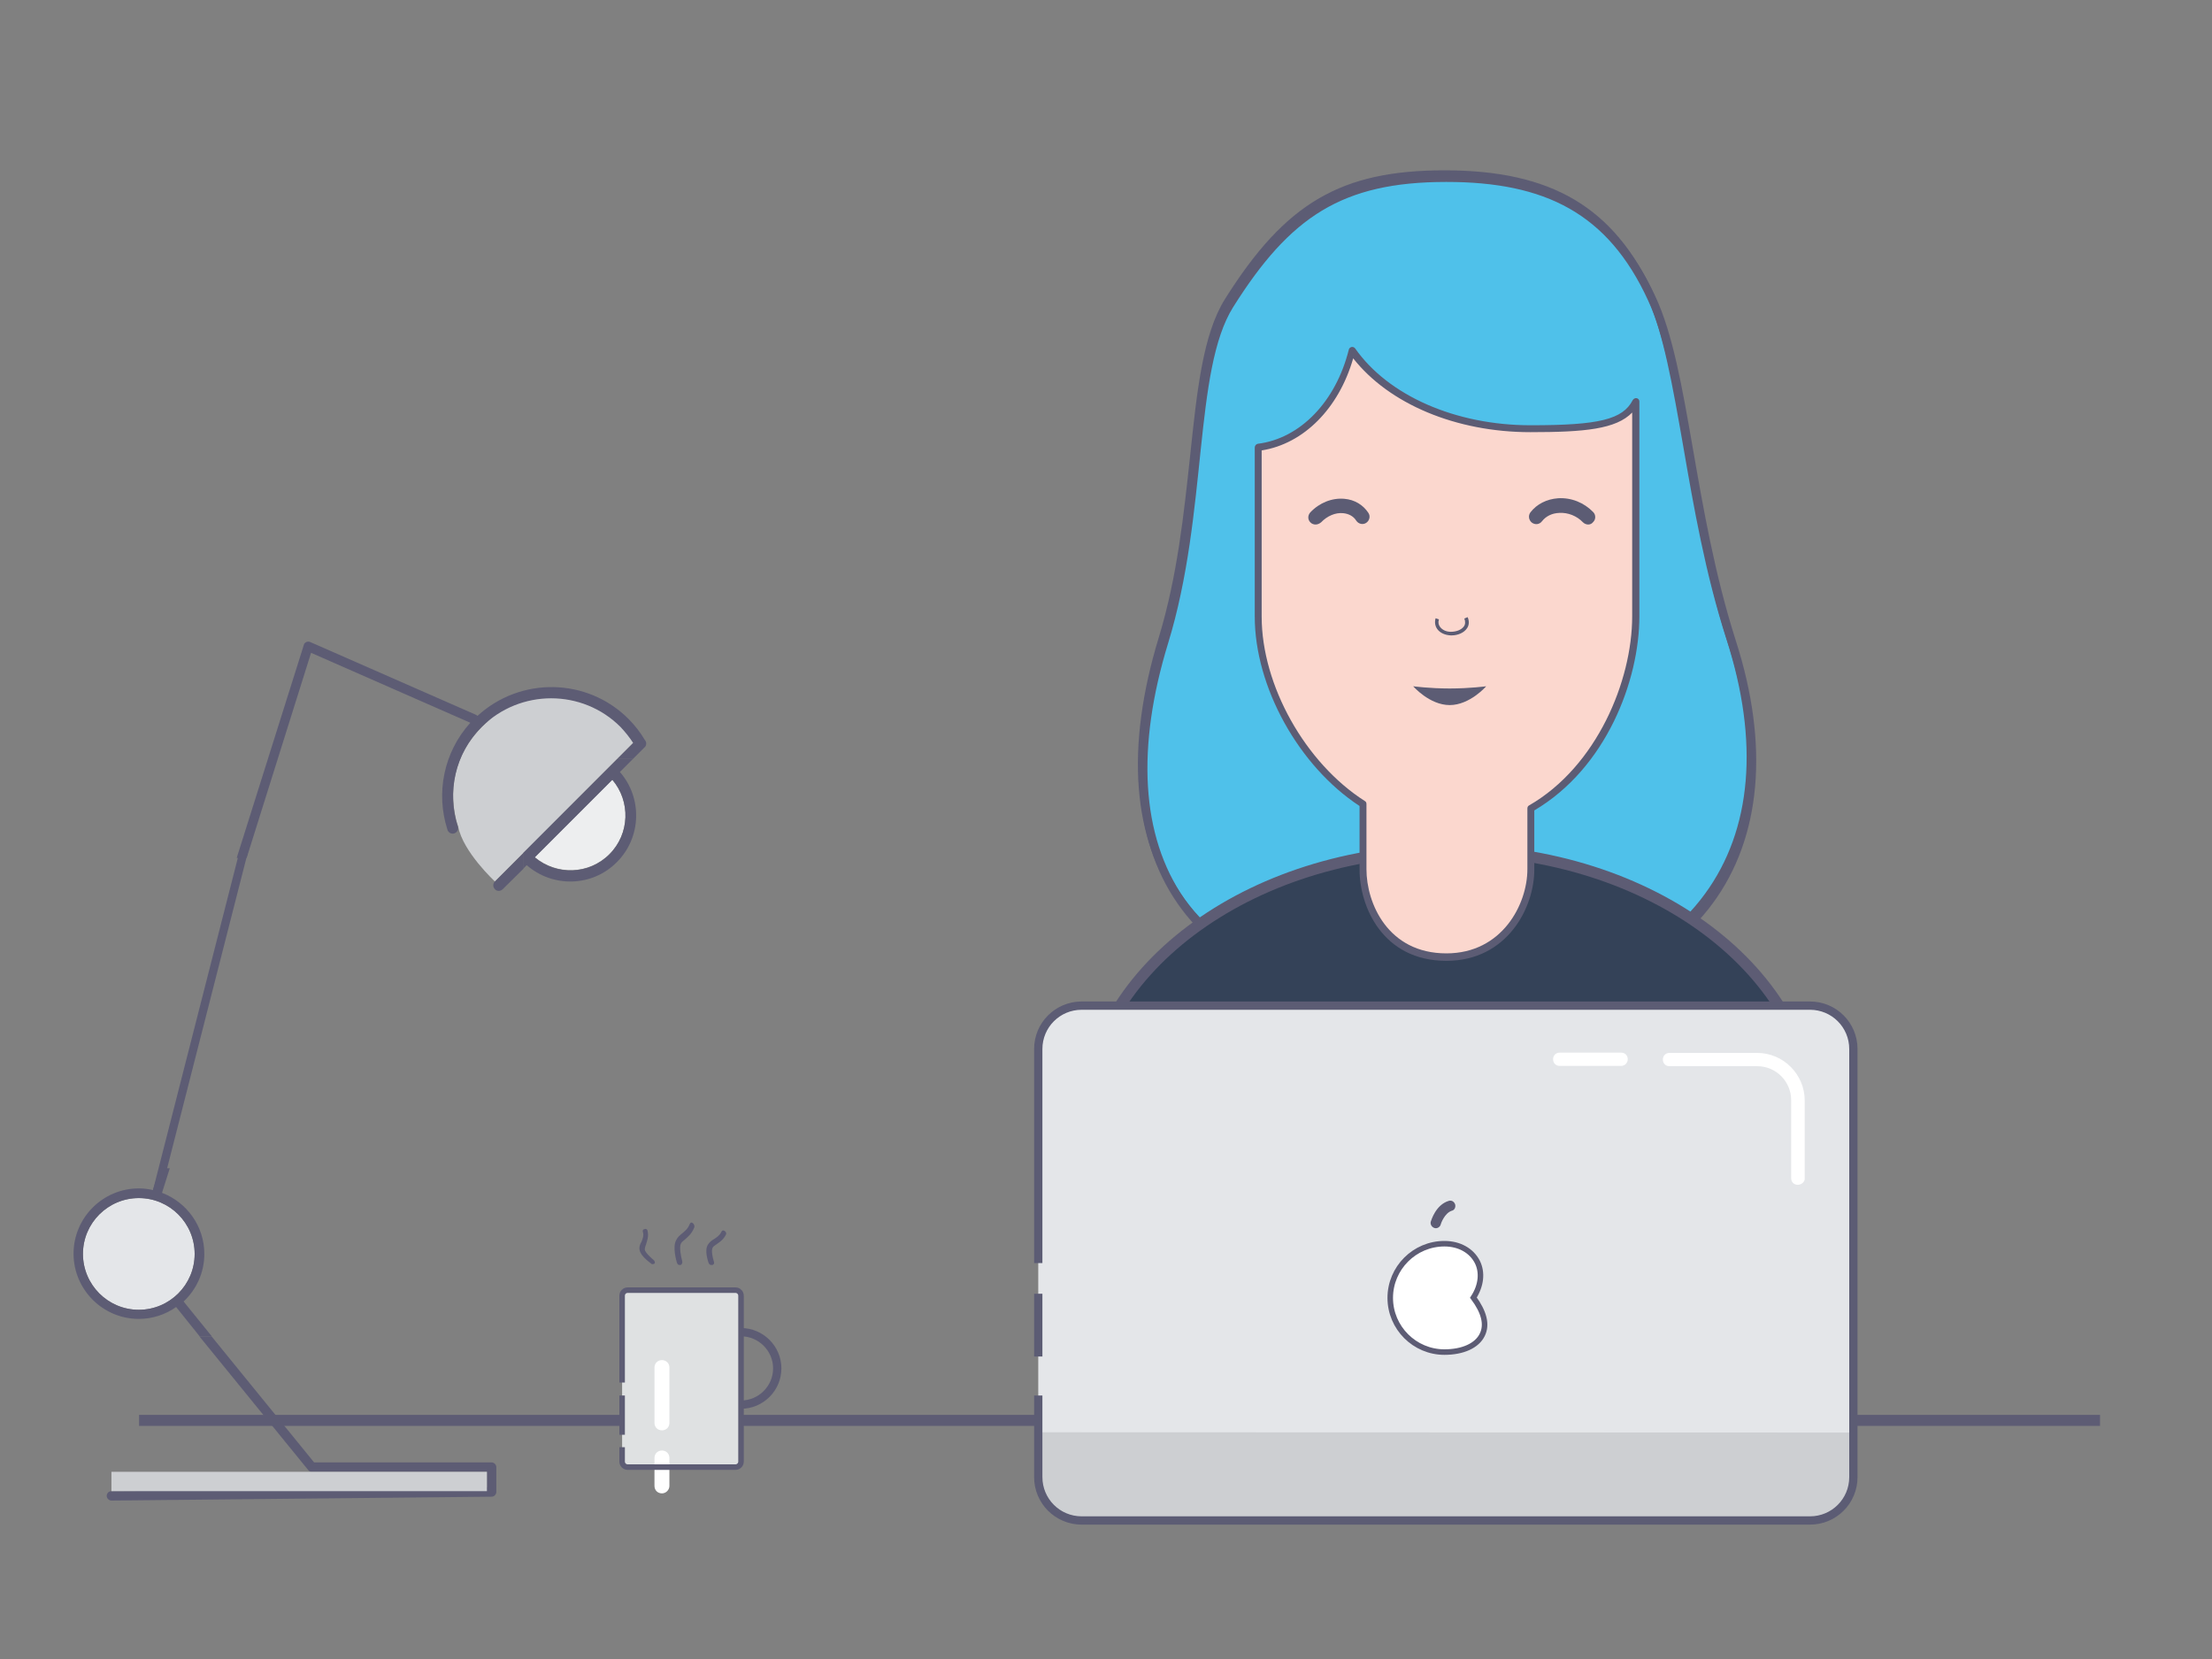 <?xml version="1.0" encoding="utf-8"?>
<!-- Generator: Adobe Illustrator 25.2.0, SVG Export Plug-In . SVG Version: 6.00 Build 0)  -->
<svg version="1.1" id="Calque_1" xmlns="http://www.w3.org/2000/svg" xmlns:xlink="http://www.w3.org/1999/xlink" x="0px" y="0px"
	 viewBox="0 0 800 600" style="enable-background:new 0 0 800 600;" xml:space="preserve">
<rect x="0" y="0" width="800" height="600" fill="#808080" stroke="none"/>
<style type="text/css">
	.st0{fill:none;stroke:#5D5C74;stroke-width:4;stroke-miterlimit:10;}
	.st1{fill:#4FC1EA;stroke:#5D5C74;stroke-width:3;stroke-miterlimit:10;}
	.st2{fill:#5C5C74;}
	.st3{fill:#344258;stroke:#5D5C74;stroke-width:4;stroke-miterlimit:10;}
	.st4{fill:#FBD7CE;}
	.st5{fill:#E4E6E9;}
	.st6{fill:#CDCFD2;}
	.st7{fill:#FFFFFF;}
	.st8{fill:none;stroke:#5D5C74;stroke-width:2;stroke-miterlimit:10;}
	.st9{fill:#5D5C74;}
	.st10{fill:#DFE1E2;}
	.st11{fill:#EDEEEF;}
	.st12{fill:none;stroke:#5D5C74;stroke-width:3;stroke-miterlimit:10;}
	.st13{fill:none;stroke:#5C5C74;stroke-width:3;stroke-miterlimit:10;}
</style>
<path id="XMLID_7309_" class="st0" d="M50.3,513.7h709.2"/>
<path id="XMLID_7308_" class="st1" d="M626.4,232.3c23.9,74.6-11.4,131.2-103.2,131.2c-97,0-125.1-56.4-102.2-131.2
	c14.5-47.2,9-98.5,23.7-122c20.8-33.1,40.1-46,78.4-46c36.1,0,59.5,11.5,74.3,43.7C609.6,134.2,610.9,183.9,626.4,232.3z"/>
<path id="XMLID_7305_" class="st2" d="M522.5,363.4c-45.8,0-78-12.2-95.9-36.4c-17.1-23.2-19.7-56.5-7.5-96.5
	c6.7-22,9.1-45,11.3-65.4c2.5-23.7,4.6-44.1,12.6-56.9c21.9-34.9,42-46.6,79.5-46.6c38.6,0,61.1,13.3,75.5,44.5
	c6.2,13.5,9.6,32.8,13.4,55.2c3.7,21.4,7.9,45.6,15.5,69.3c12.1,37.8,9.3,70.5-8.2,94.4C600.4,350.1,567.1,363.4,522.5,363.4z
	 M522.5,64.1c-36.5,0-56,11.5-77.4,45.4c-7.7,12.3-9.8,32.4-12.2,55.8c-2.1,20.5-4.6,43.7-11.4,65.9c-12,39.1-9.5,71.7,7.1,94.2
	c17.3,23.5,48.9,35.3,93.8,35.3c43.8,0,76.3-12.9,94.2-37.4c17-23.2,19.7-55.1,7.8-92.1c-7.7-23.9-11.9-48.2-15.6-69.6
	c-3.9-22.2-7.2-41.3-13.2-54.5C581.8,77,559.9,64.1,522.5,64.1L522.5,64.1z"/>
<path id="XMLID_7304_" class="st3" d="M392,406.9c0-54.9,59.2-99.5,132.2-99.5s132.2,44.5,132.2,99.5"/>
<path id="XMLID_7303_" class="st4" d="M553.8,156c-28.4,0-52.9-11.6-64.6-28.4c-4.7,18.9-18,33-34,35v61.2c0,23.6,14.8,53,37.9,67.8
	v23.6c0,13.2,8.3,31.7,30.2,31.7c21.3,0,30.6-18.5,30.6-31.7v-22c24.7-14.2,38-45,38-69.5V146C587.8,154,577.9,156,553.8,156z"/>
<path id="XMLID_7300_" class="st2" d="M523.1,347.5c-23.1,0-31.4-19.7-31.4-33v-23c-22-14.4-37.9-43.1-37.9-68.5v-61.2
	c0-0.6,0.5-1.2,1.1-1.3c15.3-1.9,28.2-15.2,32.9-34c0.1-0.5,0.5-0.9,1-1s1,0.1,1.3,0.5c12,17.1,36.3,27.8,63.5,27.8
	c24.7,0,33.3-2.1,36.9-9.1c0.3-0.5,0.9-0.8,1.4-0.7c0.6,0.1,1,0.6,1,1.2v77.7c0,23.1-11.9,54.8-38,70.2v21.2
	C555,328.2,545.1,347.5,523.1,347.5L523.1,347.5z M456.3,162.9V223c0,24.8,15.7,52.9,37.3,66.7c0.4,0.2,0.6,0.6,0.6,1.1v23.6
	c0,12.2,7.7,30.4,28.9,30.4c20.2,0,29.3-17.8,29.3-30.4v-22c0-0.5,0.2-0.9,0.6-1.1c24.5-14.1,37.3-45.1,37.3-68.4v-73.7
	c-5.8,6-17.2,7.1-36.8,7.1c-26.9,0-51.1-10.2-64.1-26.7C484.2,147.7,471.5,160.5,456.3,162.9L456.3,162.9z"/>
<g id="XMLID_7298_">
	<path id="XMLID_7299_" class="st2" d="M537.5,248.2c0,0-5.9,6.8-13.2,6.8s-13.2-6.8-13.2-6.8s5.9,0.8,13.2,0.8
		S537.5,248.2,537.5,248.2z"/>
</g>
<g id="XMLID_7296_">
	<path id="XMLID_7297_" class="st2" d="M525,229.8h-0.3c-2.1-0.1-3.9-0.9-4.9-2.3c-0.8-1.1-1-2.5-0.6-3.9l1.2,0.4
		c-0.3,1-0.2,1.9,0.4,2.7c0.8,1.1,2.2,1.8,3.9,1.8c2,0,3.8-0.7,4.7-1.9c0.6-0.8,0.6-1.8,0.2-2.9l1.2-0.5c0.8,1.9,0.3,3.3-0.3,4.1
		C529.5,228.8,527.3,229.8,525,229.8L525,229.8z"/>
</g>
<path id="XMLID_7295_" class="st5" d="M670.3,378.6v156.6c0,8.1-6.6,14.7-14.7,14.7H390.2c-8.1,0-14.7-6.6-14.7-14.7V378.4
	c0-8.1,6.6-14.7,14.7-14.7h265.4C663.7,363.9,670.3,370.5,670.3,378.6"/>
<path id="XMLID_7294_" class="st6" d="M670.3,518.1v17.2c0,8.1-6.6,14.7-14.7,14.7H390.2c-8.1,0-14.7-6.6-14.7-14.7V518L670.3,518.1
	z"/>
<path id="XMLID_7288_" class="st7" d="M650.2,428.5c-1.4,0-2.4-1-2.4-2.4v-28.2c0-6.8-5.5-12.3-12.3-12.3h-31.7
	c-1.4,0-2.4-1-2.4-2.4s1-2.4,2.4-2.4h31.7c9.5,0,17.2,7.8,17.2,17.2v28.2C652.8,427.3,651.6,428.5,650.2,428.5 M586.3,385.5h-22.2
	c-1.4,0-2.4-1-2.4-2.4s1-2.4,2.4-2.4h22.2c1.4,0,2.4,1,2.4,2.4C588.7,384.3,587.7,385.5,586.3,385.5 M531.4,469.4
	c11.6,13.9,2.8,20.1-8.3,20.1s-20.1-9-20.1-20.1s9-20.1,20.1-20.1C534.2,449.3,539.4,459.3,531.4,469.4"/>
<path id="XMLID_7285_" class="st8" d="M522.4,489c-10.8,0-19.6-8.8-19.6-19.6c0-10.8,8.8-19.6,19.6-19.6c5.4,0,9.8,2.5,11.9,6.6
	c1.9,3.8,1.4,8.5-1.4,12.9c3.8,5.2,5,9.7,3.2,13.4C534.2,486.7,529,489,522.4,489"/>
<path id="XMLID_7284_" class="st9" d="M519.3,444.2c-1,0-1.9-0.9-1.9-1.9c0-0.2,0-0.3,0.1-0.6c0.1-0.2,1.7-6,6.5-7.4
	c1-0.3,2,0.3,2.3,1.4c0.2,1-0.3,2-1.3,2.2c-2.6,0.9-3.9,4.7-3.9,4.8C520.9,443.6,520.1,444.2,519.3,444.2"/>
<path id="XMLID_7283_" class="st10" d="M225,530.6h43v-64.1h-43V530.6z"/>
<path id="XMLID_7275_" class="st9" d="M236,457.2c-0.2,0-0.3,0-0.5-0.2c-0.3-0.3-3.8-2.6-4.2-5c-0.2-1,0.2-2.1,0.7-2.9
	c0.5-1.2,0.9-2.3,0.5-3.6c-0.2-0.5,0.2-1,0.7-1c0.5-0.2,1,0.2,1,0.7c0.5,2.1-0.2,3.5-0.5,4.7c-0.3,0.7-0.5,1.4-0.5,2.1
	c0.2,1,2.1,2.8,3.3,3.8c0.3,0.3,0.5,0.9,0.2,1.2C236.6,457,236.4,457.2,236,457.2 M257.2,457.5c-0.3,0-0.7-0.2-0.9-0.7
	c-0.2-0.5-1.6-4.5-0.3-6.6c0.5-0.9,1.4-1.6,2.3-2.1c1-0.7,1.9-1.2,2.6-2.6c0.2-0.5,0.7-0.7,1.2-0.3c0.3,0.2,0.7,0.7,0.5,1.2
	c-0.9,1.9-2.3,2.8-3.3,3.5c-0.7,0.5-1.4,0.9-1.6,1.4c-0.5,1,0,3.5,0.5,5c0.2,0.5,0,1-0.5,1.2H257.2"/>
<path id="XMLID_1_" class="st9" d="M245.7,457.5c-0.3,0-0.7-0.2-0.9-0.9c-0.2-0.6-1.6-5.5-0.3-8c0.5-1.1,1.4-1.9,2.3-2.6
	c1-0.9,1.9-1.5,2.6-3.2c0.2-0.6,0.7-0.9,1.2-0.4c0.3,0.2,0.7,0.9,0.5,1.5c-0.9,2.3-2.3,3.4-3.3,4.3c-0.7,0.6-1.4,1.1-1.6,1.7
	c-0.5,1.2,0,4.3,0.5,6.1c0.2,0.6,0,1.2-0.5,1.5H245.7"/>
<path id="XMLID_7271_" class="st7" d="M239.4,517.3c-1.5,0-2.7-1.1-2.7-2.7v-20c0-1.5,1.1-2.7,2.7-2.7c1.5,0,2.7,1.1,2.7,2.7v20
	C242.1,516.2,240.9,517.3,239.4,517.3C239.4,517.5,239.4,517.5,239.4,517.3 M239.4,540.1c-1.5,0-2.7-1.1-2.7-2.7v-10.1
	c0-1.5,1.1-2.7,2.7-2.7c1.5,0,2.7,1.1,2.7,2.7v10.1C242.1,538.8,240.9,540.1,239.4,540.1"/>
<path id="XMLID_7270_" class="st6" d="M229.1,268.6L179,318.8c0,0-11.6-10.7-13.3-19.9c0,0-8.3-21.2,10.6-37.9c0,0,11-13,34.1-7.4
	C210.4,253.6,223,257.8,229.1,268.6L229.1,268.6z"/>
<path id="XMLID_7269_" class="st9" d="M109.9,233.2c0.1-0.5,0.5-0.8,0.9-1s0.9-0.2,1.4,0l59.9,26.3c0.2,0.1,0.4,0.2,0.6,0.4
	c15.5-14.2,39.6-13.9,54.6,1.1c2.3,2.3,4.3,4.9,5.9,7.6c0.7,0.8,0.7,2-0.1,2.7l-4.2,4.2h-5.7l5.8-5.8c-1.3-2-2.9-4-4.6-5.8
	c-13.8-13.8-36.3-13.8-50.2,0c-9.7,9.7-12.6,23.8-8.6,36.1c0.2,0.7,0.1,1.4-0.5,1.9c-0.8,0.8-2,0.8-2.8,0c-0.1-0.1-0.2-0.3-0.3-0.4
	c0,0-0.1,0-0.1-0.1v-0.1c0-0.1-0.1-0.2-0.1-0.3c-4.2-13.1-1.4-27.9,8.3-38.6l-57.6-25.3l-23.3,74.2h-3.6L109.9,233.2L109.9,233.2z"
	/>
<path id="XMLID_7265_" class="st9" d="M112.8,532.3c-0.5,0-1-0.2-1.3-0.6l-39.4-48.4h4.4l37.1,45.6h64.2c0.9,0,1.7,0.8,1.7,1.7v9
	c0,0.9-0.8,1.7-1.7,1.7l-137.5,1.4c-0.9,0-1.7-0.8-1.7-1.7s0.7-1.7,1.7-1.7l135.8-1.4v-5.6L112.8,532.3L112.8,532.3z"/>
<path id="XMLID_7263_" class="st9" d="M181.8,321.6c-0.8,0.8-2.1,0.8-2.8,0c-0.8-0.8-0.8-2.1,0-2.8l10.3-10.3v5.7L181.8,321.6
	L181.8,321.6z"/>
<path id="XMLID_7262_" class="st11" d="M220.4,308.9c-7.4,7.4-19.1,7.7-27,1.1l28-28C228.1,289.8,227.8,301.5,220.4,308.9z"/>
<path id="XMLID_7256_" class="st9" d="M228.9,274.5h-5.7l-34,34v5.7l1.3-1.3c9.4,8.2,23.7,7.9,32.6-1.1c8.9-8.9,9.3-23.2,1.1-32.6
	L228.9,274.5L228.9,274.5z M221.5,282c6.6,7.8,6.3,19.6-1.1,27c-7.4,7.4-19.1,7.7-27,1.1L221.5,282z"/>
<path id="XMLID_7255_" class="st5" d="M50.2,473.7c-11.2,0-20.2-9.1-20.2-20.2c0-11.2,9.1-20.2,20.2-20.2c11.2,0,20.2,9.1,20.2,20.2
	C70.4,464.7,61.3,473.7,50.2,473.7z"/>
<path id="XMLID_7251_" class="st9" d="M72.2,483.3h4.4l-10.2-12.6c4.6-4.3,7.5-10.4,7.5-17.2c0-10.1-6.4-18.7-15.3-22.1l2.8-8.9
	h-3.6l-2.5,7.9c-1.6-0.4-3.4-0.6-5.1-0.6c-13,0-23.6,10.6-23.6,23.6S37.2,477,50.2,477c5,0,9.7-1.6,13.5-4.3L72.2,483.3L72.2,483.3z
	 M50.2,473.7c-11.2,0-20.2-9.1-20.2-20.2c0-11.2,9.1-20.2,20.2-20.2c11.2,0,20.2,9.1,20.2,20.2C70.4,464.7,61.3,473.7,50.2,473.7z"
	/>
<path id="XMLID_7247_" class="st6" d="M40.3,532.3h135.8v7H40.3V532.3z"/>
<path id="XMLID_7245_" class="st12" d="M56.4,432.3l31.8-124.5"/>
<g id="XMLID_7240_">
	<path id="XMLID_7243_" class="st2" d="M475.8,189.7c-0.6,0-1.3-0.2-1.8-0.7c-1.1-1-1.1-2.6-0.1-3.7c3.3-3.5,7.9-5.3,12.3-4.9
		c3.7,0.3,6.8,2.2,8.7,5.1c0.8,1.2,0.4,2.8-0.8,3.6c-1.2,0.8-2.8,0.4-3.6-0.8c-1-1.6-2.7-2.5-4.7-2.7c-2.8-0.3-5.8,1-8,3.3
		C477.2,189.4,476.5,189.7,475.8,189.7L475.8,189.7z"/>
</g>
<g id="XMLID_7234_">
	<path id="XMLID_7235_" class="st2" d="M574.4,189.7c-0.7,0-1.4-0.3-1.9-0.8c-2.2-2.3-5.4-3.6-8.6-3.4c-2.6,0.1-4.8,1.2-6.2,3
		c-0.9,1.2-2.5,1.4-3.7,0.5c-1.1-0.9-1.4-2.5-0.5-3.7c2.3-3,5.9-4.8,10-5.1c4.8-0.3,9.4,1.6,12.7,5c1,1,1,2.7-0.1,3.7
		C575.7,189.4,575.1,189.7,574.4,189.7z"/>
</g>
<path class="st13" d="M375.5,456.8v-77.4c0-8.7,7-15.7,15.7-15.7h263.4c8.7,0,15.7,7,15.7,15.7v154.8c0,8.7-7,15.7-15.7,15.7H391.2
	c-8.7,0-15.7-7-15.7-15.7v-29.5"/>
<line class="st13" x1="375.5" y1="467.9" x2="375.5" y2="490.6"/>
<path class="st8" d="M225,500v-31.4c0-1.1,0.9-2,2-2H266c1.1,0,2,0.9,2,2v60c0,1.1-0.9,2-2,2H227c-1.1,0-2-0.9-2-2v-5.2"/>
<line class="st8" x1="225" y1="518.9" x2="225" y2="504.7"/>
<path class="st8" d="M268,483.3"/>
<path class="st12" d="M268,481.8c7.2,0,13.1,5.9,13.1,13.1S275.2,508,268,508"/>
</svg>
